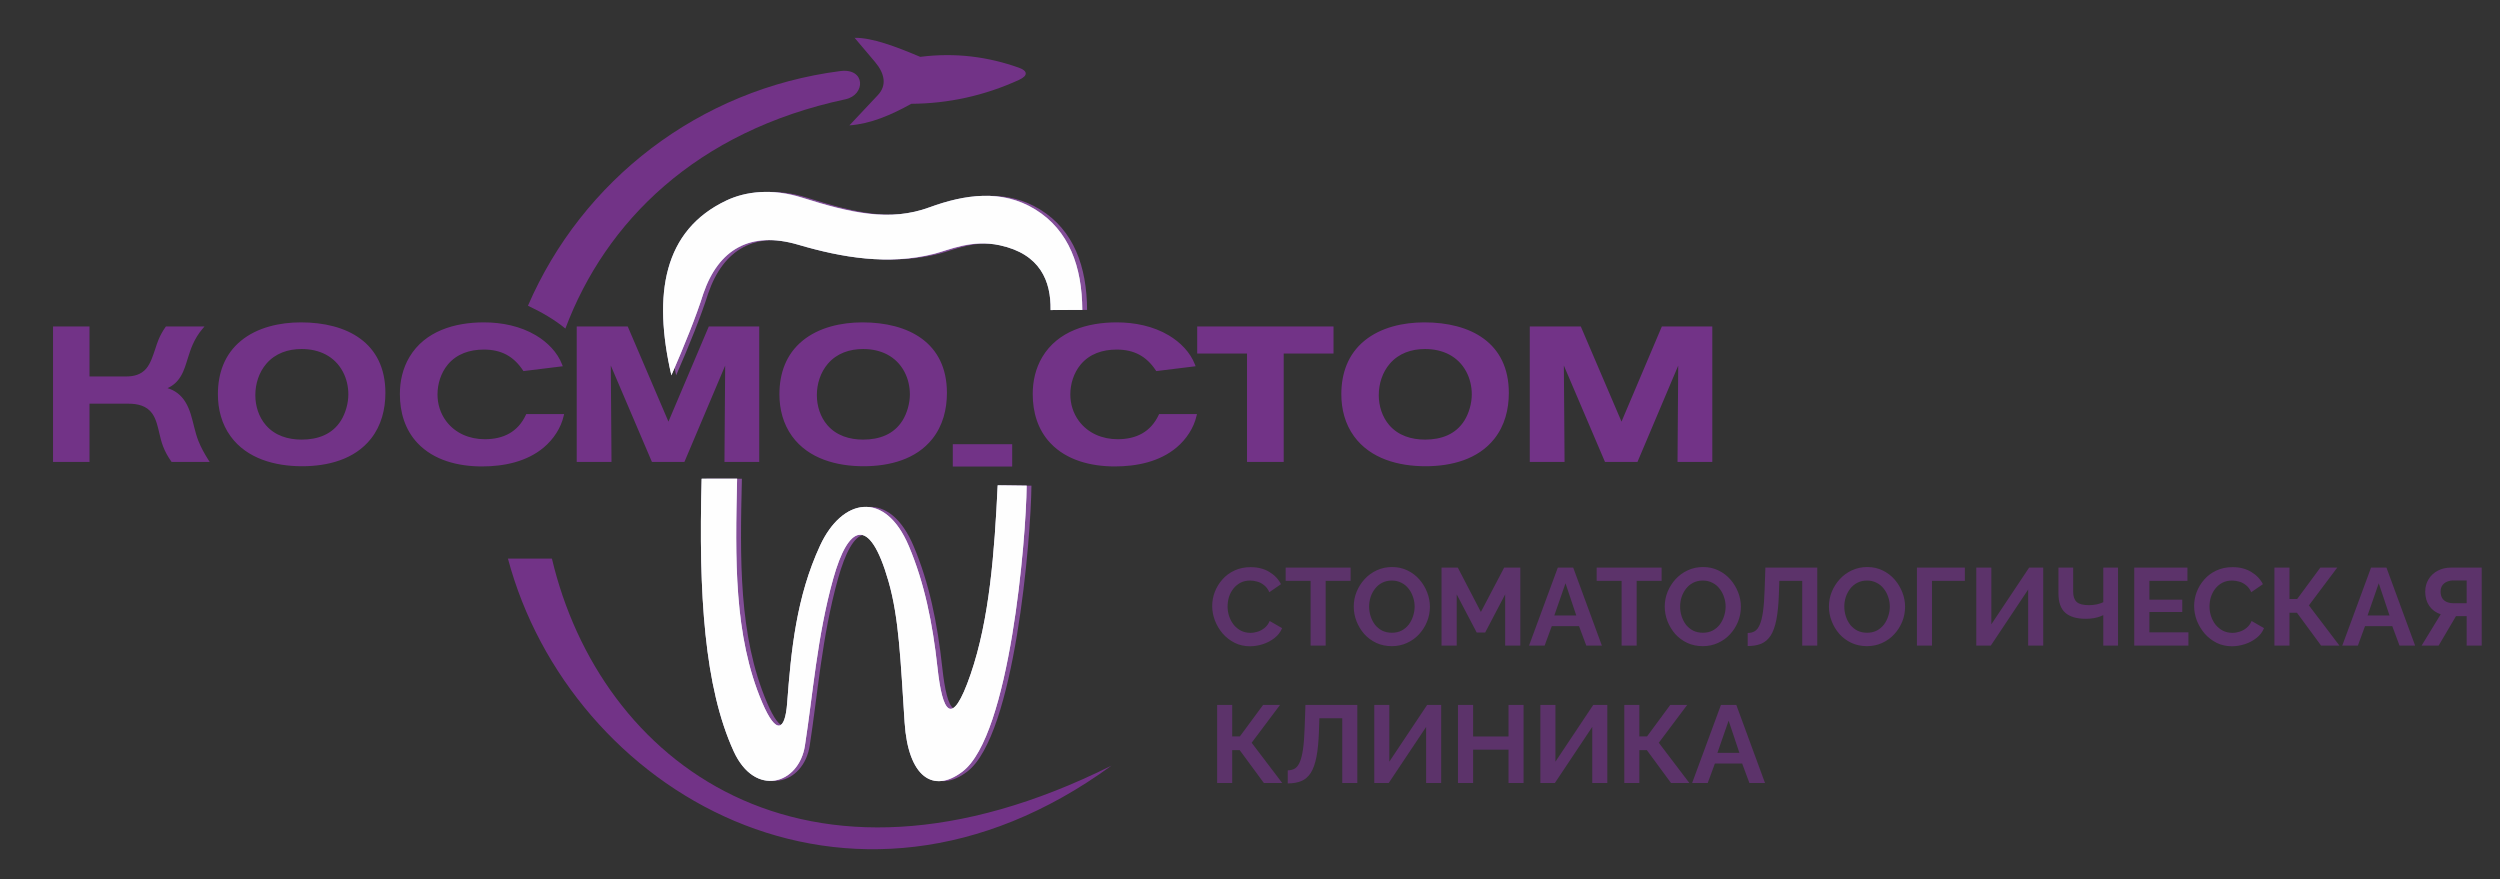 <svg width="182" height="64" viewBox="0 0 182 64" fill="none" xmlns="http://www.w3.org/2000/svg">
<rect x="0" y="0" width="182" height="64" fill="#333333" stroke="none"/>
<path fill-rule="evenodd" clip-rule="evenodd" d="M80.915 55.739C61.797 69.683 41.474 57.543 36.978 40.668H40.18C43.66 55.407 58.431 66.955 80.915 55.739ZM38.435 22.256C42.38 13.132 50.882 6.499 61.171 5.174C63.023 4.935 63.032 6.911 61.546 7.228C50.688 9.546 44.083 16.138 41.16 23.92C40.349 23.252 39.419 22.723 38.435 22.256Z" fill="#723387"/>
<path fill-rule="evenodd" clip-rule="evenodd" d="M66.993 4.139C69.597 3.809 71.963 4.144 74.17 4.927C74.792 5.147 74.888 5.495 74.178 5.819C71.649 6.974 69.022 7.539 66.343 7.556C64.868 8.377 63.377 9.016 61.837 9.128L63.91 6.922C64.576 6.213 64.413 5.353 63.697 4.506L62.215 2.754C63.483 2.734 65.202 3.382 66.993 4.139Z" fill="#723387"/>
<path fill-rule="evenodd" clip-rule="evenodd" d="M6.516 27.407H9.169C9.737 27.407 10.264 27.281 10.642 26.837C10.972 26.448 11.136 25.884 11.3 25.413C11.377 25.176 11.449 24.946 11.545 24.716C11.678 24.396 11.845 24.096 12.047 23.812L12.078 23.769H14.885L14.743 23.936C14.447 24.282 14.215 24.668 14.03 25.082C13.89 25.399 13.786 25.718 13.683 26.048C13.538 26.507 13.413 26.97 13.163 27.387C12.922 27.79 12.605 28.076 12.196 28.256C12.741 28.423 13.172 28.746 13.488 29.252C13.841 29.815 13.98 30.474 14.141 31.108C14.228 31.451 14.316 31.778 14.447 32.108C14.636 32.585 14.891 33.039 15.166 33.473L15.265 33.628H12.493L12.462 33.584C12.22 33.24 12.017 32.88 11.868 32.486C11.752 32.179 11.677 31.87 11.602 31.552C11.489 31.073 11.375 30.523 11.088 30.113C10.68 29.53 10.015 29.388 9.335 29.388H6.516V33.628H3.861V23.769H6.516V27.407ZM28.057 28.603C28.057 29.8 27.761 30.98 27.007 31.937C25.81 33.456 23.854 33.942 21.988 33.942C20.036 33.942 17.981 33.402 16.788 31.763C16.135 30.865 15.863 29.794 15.863 28.699C15.863 27.183 16.342 25.792 17.546 24.805C18.743 23.824 20.381 23.469 21.904 23.469C25.256 23.469 28.057 24.939 28.057 28.603ZM25.36 28.712C25.36 28.141 25.23 27.568 24.961 27.061C24.356 25.924 23.229 25.408 21.96 25.408C20.97 25.408 20.046 25.718 19.392 26.477C18.848 27.108 18.588 27.945 18.588 28.767C18.588 29.552 18.834 30.352 19.356 30.954C20.017 31.717 20.968 32.003 21.96 32.003C23.134 32.003 24.194 31.628 24.828 30.607C25.161 30.069 25.36 29.345 25.36 28.712ZM38.312 30.143H41.066L41.039 30.266C40.842 31.156 40.285 31.986 39.589 32.573C38.345 33.62 36.678 33.956 35.083 33.956C33.384 33.956 31.591 33.526 30.396 32.256C29.472 31.274 29.111 30.003 29.111 28.685C29.111 27.742 29.321 26.81 29.808 25.992C30.936 24.097 33.114 23.469 35.222 23.469C36.539 23.469 37.886 23.739 39.023 24.418C39.848 24.911 40.579 25.64 40.924 26.543L40.97 26.663L38.106 27.015L38.071 26.962C37.385 25.93 36.489 25.449 35.222 25.449C34.203 25.449 33.246 25.755 32.588 26.555C32.098 27.153 31.85 27.948 31.85 28.712C31.85 29.409 32.056 30.086 32.474 30.649C33.138 31.545 34.185 31.975 35.291 31.975C36.66 31.975 37.706 31.441 38.285 30.201L38.312 30.143ZM52.793 26.615L49.825 33.628H47.46L44.465 26.61C44.473 27.68 44.482 28.75 44.49 29.82C44.496 30.636 44.502 31.451 44.508 32.266C44.511 32.686 44.516 33.106 44.516 33.526V33.628H41.985V23.769H45.7L48.663 30.694L51.599 23.769H55.272V33.628H52.742V33.526C52.742 33.096 52.747 32.666 52.75 32.236C52.755 31.433 52.762 30.63 52.768 29.826C52.776 28.756 52.784 27.686 52.793 26.615ZM68.936 28.603C68.936 29.8 68.641 30.98 67.886 31.937C66.69 33.456 64.733 33.942 62.867 33.942C60.915 33.942 58.861 33.402 57.667 31.763C57.014 30.865 56.742 29.794 56.742 28.699C56.742 27.183 57.222 25.792 58.425 24.805C59.622 23.824 61.26 23.469 62.784 23.469C66.136 23.469 68.936 24.939 68.936 28.603ZM66.239 28.712C66.239 28.141 66.109 27.568 65.84 27.061C65.236 25.924 64.108 25.408 62.839 25.408C61.85 25.408 60.925 25.718 60.272 26.477C59.728 27.108 59.467 27.945 59.467 28.767C59.467 29.552 59.714 30.352 60.235 30.954C60.896 31.717 61.847 32.003 62.839 32.003C64.013 32.003 65.073 31.628 65.707 30.607C66.041 30.069 66.239 29.345 66.239 28.712ZM84.383 30.143H87.137L87.11 30.266C86.913 31.156 86.355 31.986 85.659 32.573C84.416 33.62 82.749 33.956 81.154 33.956C79.454 33.956 77.662 33.526 76.467 32.256C75.543 31.274 75.182 30.003 75.182 28.685C75.182 27.742 75.392 26.81 75.878 25.992C77.007 24.097 79.185 23.469 81.292 23.469C82.61 23.469 83.956 23.739 85.094 24.418C85.918 24.911 86.649 25.64 86.995 26.543L87.041 26.663L84.176 27.015L84.141 26.962C83.456 25.93 82.559 25.449 81.292 25.449C80.273 25.449 79.316 25.755 78.659 26.555C78.168 27.153 77.92 27.948 77.92 28.712C77.92 29.409 78.127 30.086 78.545 30.649C79.208 31.545 80.256 31.975 81.362 31.975C82.731 31.975 83.776 31.441 84.356 30.201L84.383 30.143ZM93.453 25.736V33.628H90.783V25.736H87.156V23.769H97.08V25.736H93.453ZM109.843 28.603C109.843 29.8 109.548 30.98 108.793 31.937C107.597 33.456 105.64 33.942 103.774 33.942C101.822 33.942 99.767 33.402 98.574 31.763C97.921 30.865 97.649 29.794 97.649 28.699C97.649 27.183 98.129 25.792 99.332 24.805C100.529 23.824 102.167 23.469 103.691 23.469C107.043 23.469 109.843 24.939 109.843 28.603ZM107.146 28.712C107.146 28.141 107.016 27.568 106.747 27.061C106.143 25.924 105.015 25.408 103.746 25.408C102.756 25.408 101.832 25.718 101.179 26.477C100.635 27.108 100.374 27.945 100.374 28.767C100.374 29.552 100.621 30.352 101.142 30.954C101.803 31.717 102.754 32.003 103.746 32.003C104.92 32.003 105.98 31.628 106.614 30.607C106.948 30.069 107.146 29.345 107.146 28.712ZM122.175 26.615L119.208 33.628H116.843L113.848 26.61C113.856 27.68 113.865 28.75 113.873 29.82C113.879 30.636 113.885 31.451 113.891 32.266C113.894 32.686 113.899 33.106 113.899 33.526V33.628H111.368V23.769H115.083L118.046 30.694L120.982 23.769H124.655V33.628H122.125V33.526C122.125 33.096 122.129 32.666 122.133 32.236C122.138 31.433 122.145 30.63 122.151 29.826C122.159 28.756 122.167 27.686 122.175 26.615ZM73.687 33.963H69.363V32.338H73.687V33.963Z" fill="#723387"/>
<path fill-rule="evenodd" clip-rule="evenodd" d="M3.963 23.87V33.526H6.414V29.287H9.335C11.217 29.287 11.439 30.422 11.702 31.529C11.84 32.131 11.979 32.719 12.546 33.526H15.08C14.36 32.391 14.208 31.776 14.041 31.133C13.765 30.025 13.502 28.575 11.84 28.275C13.072 27.932 13.321 26.866 13.585 26.018C13.751 25.498 14 24.65 14.664 23.87H12.131C11.674 24.513 11.522 25.06 11.398 25.443C11.037 26.483 10.774 27.509 9.169 27.509H6.414V23.87H3.963ZM27.954 28.603C27.954 24.8 24.922 23.57 21.904 23.57C18.886 23.57 15.966 24.965 15.966 28.699C15.966 31.776 18.125 33.841 21.988 33.841C25.85 33.841 27.954 31.789 27.954 28.603ZM25.462 28.712C25.462 29.382 25.171 32.104 21.96 32.104C19.44 32.104 18.485 30.326 18.485 28.767C18.485 27.098 19.537 25.307 21.96 25.307C24.313 25.307 25.462 26.989 25.462 28.712ZM38.378 30.244C38.046 30.955 37.284 32.077 35.291 32.077C33.173 32.077 31.747 30.572 31.747 28.712C31.747 27.276 32.619 25.348 35.222 25.348C36.73 25.348 37.575 26.032 38.157 26.907L40.828 26.579C40.247 25.06 38.322 23.57 35.222 23.57C31.166 23.57 29.214 25.826 29.214 28.685C29.214 32.063 31.595 33.854 35.083 33.854C39.375 33.854 40.676 31.434 40.939 30.244H38.378ZM55.17 33.526V23.87H51.667L48.664 30.955L45.632 23.87H42.088V33.526H44.414C44.414 33.157 44.358 26.1 44.358 26.1L47.528 33.526H49.757L52.9 26.1C52.9 26.1 52.844 33.034 52.844 33.526H55.17ZM68.833 28.603C68.833 24.8 65.802 23.57 62.784 23.57C59.766 23.57 56.845 24.965 56.845 28.699C56.845 31.776 59.005 33.841 62.867 33.841C66.729 33.841 68.833 31.789 68.833 28.603ZM66.341 28.712C66.341 29.382 66.051 32.104 62.839 32.104C60.32 32.104 59.365 30.326 59.365 28.767C59.365 27.098 60.416 25.307 62.839 25.307C65.193 25.307 66.341 26.989 66.341 28.712ZM84.448 30.244C84.116 30.955 83.355 32.077 81.362 32.077C79.244 32.077 77.818 30.572 77.818 28.712C77.818 27.276 78.69 25.348 81.293 25.348C82.801 25.348 83.646 26.032 84.227 26.907L86.899 26.579C86.318 25.06 84.393 23.57 81.293 23.57C77.236 23.57 75.284 25.826 75.284 28.685C75.284 32.063 77.665 33.854 81.154 33.854C85.445 33.854 86.746 31.434 87.01 30.244H84.448ZM96.977 25.635V23.87H87.259V25.635H90.886V33.526H93.35V25.635H96.977ZM109.74 28.603C109.74 24.8 106.709 23.57 103.691 23.57C100.673 23.57 97.752 24.965 97.752 28.699C97.752 31.776 99.912 33.841 103.774 33.841C107.636 33.841 109.74 31.789 109.74 28.603ZM107.249 28.712C107.249 29.382 106.958 32.104 103.746 32.104C101.227 32.104 100.272 30.326 100.272 28.767C100.272 27.098 101.324 25.307 103.746 25.307C106.1 25.307 107.249 26.989 107.249 28.712ZM124.553 33.526V23.87H121.05L118.046 30.955L115.015 23.87H111.471V33.526H113.796C113.796 33.157 113.741 26.1 113.741 26.1L116.911 33.526H119.14L122.282 26.1C122.282 26.1 122.227 33.034 122.227 33.526H124.553Z" fill="#723387"/>
<path fill-rule="evenodd" clip-rule="evenodd" d="M73.584 33.861V32.439H69.465V33.861H73.584Z" fill="#723387"/>
<path fill-rule="evenodd" clip-rule="evenodd" d="M53.222 14.6C54.632 13.93 56.553 13.696 58.757 14.394C62.318 15.522 65.128 16.152 68.015 15.094C70.583 14.152 73.286 13.755 75.71 15.245C78.186 16.766 79.124 19.436 79.14 22.561L76.831 22.571C76.864 20.457 76.079 18.495 73.14 17.857C71.086 17.411 69.455 18.195 68.377 18.471C65.015 19.328 61.658 18.756 58.45 17.813C54.965 16.789 52.658 18.16 51.558 21.356C51.027 23.033 50.197 25.088 49.225 27.322C47.86 21.397 48.658 16.768 53.222 14.6Z" fill="#834E98"/>
<path fill-rule="evenodd" clip-rule="evenodd" d="M52.874 14.6C54.284 13.93 56.204 13.696 58.408 14.394C61.969 15.522 64.78 16.152 67.666 15.094C70.234 14.152 72.937 13.755 75.362 15.245C77.838 16.766 78.776 19.436 78.791 22.561L76.483 22.571C76.516 20.457 75.73 18.495 72.791 17.857C70.737 17.411 69.107 18.195 68.028 18.471C64.666 19.328 61.31 18.756 58.101 17.813C54.616 16.789 52.309 18.16 51.209 21.356C50.679 23.033 49.849 25.088 48.877 27.322C47.511 21.397 48.309 16.768 52.874 14.6Z" fill="url(#paint0_linear_7_261)"/>
<path fill-rule="evenodd" clip-rule="evenodd" d="M52.874 14.6C54.284 13.93 56.204 13.696 58.408 14.394C61.969 15.522 64.78 16.152 67.666 15.094C70.234 14.152 72.937 13.755 75.362 15.245C77.838 16.766 78.776 19.436 78.791 22.561L76.483 22.571C76.516 20.457 75.73 18.495 72.791 17.857C70.737 17.411 69.107 18.195 68.028 18.471C64.666 19.328 61.31 18.756 58.101 17.813C54.616 16.789 52.309 18.16 51.209 21.356C50.679 23.033 49.849 25.088 48.877 27.322C47.511 21.397 48.309 16.768 52.874 14.6Z" fill="#FEFEFE"/>
<path fill-rule="evenodd" clip-rule="evenodd" d="M51.429 34.852C51.196 43.293 51.636 50.032 53.758 54.688C55.31 58.091 58.507 57.098 58.946 54.29C59.529 50.553 59.833 46.336 61.007 42.13C62.081 38.28 63.618 37.392 65.033 42.325C65.802 45.008 65.907 48.061 66.206 52.603C66.466 56.556 68.278 57.803 70.422 56.167C73.873 53.534 75.052 39.225 75.089 35.359L72.981 35.331C72.749 40.2 72.387 45.084 71.008 49.093C69.629 53.101 68.951 51.851 68.597 48.594C68.242 45.338 67.64 42.42 66.508 39.75C64.769 35.644 61.646 36.285 60.057 39.706C58.319 43.449 57.94 47.367 57.653 51.197C57.503 53.19 56.864 53.557 55.836 51.143C53.758 46.273 53.875 40.639 54.01 34.852H51.429Z" fill="#834E98"/>
<path fill-rule="evenodd" clip-rule="evenodd" d="M51.081 34.852C50.847 43.293 51.287 50.032 53.41 54.688C54.962 58.091 58.158 57.098 58.597 54.29C59.18 50.553 59.485 46.336 60.658 42.13C61.732 38.28 63.269 37.392 64.684 42.325C65.454 45.008 65.558 48.061 65.857 52.603C66.117 56.556 67.929 57.803 70.073 56.167C73.524 53.534 74.703 39.225 74.74 35.359L72.632 35.331C72.4 40.2 72.038 45.084 70.659 49.093C69.28 53.101 68.602 51.851 68.248 48.594C67.893 45.338 67.291 42.42 66.16 39.75C64.42 35.644 61.297 36.285 59.708 39.706C57.97 43.449 57.591 47.367 57.304 51.197C57.155 53.19 56.516 53.557 55.486 51.143C53.41 46.273 53.527 40.639 53.661 34.852H51.081Z" fill="#D2CDE7"/>
<path fill-rule="evenodd" clip-rule="evenodd" d="M51.081 34.852C50.847 43.293 51.287 50.032 53.41 54.688C54.962 58.091 58.158 57.098 58.597 54.29C59.18 50.553 59.485 46.336 60.658 42.13C61.732 38.28 63.269 37.392 64.684 42.325C65.454 45.008 65.558 48.061 65.857 52.603C66.117 56.556 67.929 57.803 70.073 56.167C73.524 53.534 74.703 39.225 74.74 35.359L72.632 35.331C72.4 40.2 72.038 45.084 70.659 49.093C69.28 53.101 68.602 51.851 68.248 48.594C67.893 45.338 67.291 42.42 66.16 39.75C64.42 35.644 61.297 36.285 59.708 39.706C57.97 43.449 57.591 47.367 57.304 51.197C57.155 53.19 56.516 53.557 55.486 51.143C53.41 46.273 53.527 40.639 53.661 34.852H51.081Z" fill="#FEFEFE"/>
<path d="M88.248 44.12C88.248 43.773 88.309 43.435 88.432 43.104C88.56 42.768 88.744 42.464 88.984 42.192C89.224 41.915 89.517 41.696 89.864 41.536C90.211 41.371 90.605 41.288 91.048 41.288C91.571 41.288 92.021 41.403 92.4 41.632C92.784 41.861 93.069 42.16 93.256 42.528L92.408 43.112C92.312 42.899 92.187 42.731 92.032 42.608C91.877 42.48 91.712 42.392 91.536 42.344C91.36 42.291 91.187 42.264 91.016 42.264C90.739 42.264 90.496 42.32 90.288 42.432C90.085 42.544 89.915 42.691 89.776 42.872C89.637 43.053 89.533 43.256 89.464 43.48C89.4 43.704 89.368 43.928 89.368 44.152C89.368 44.403 89.408 44.645 89.488 44.88C89.568 45.109 89.68 45.315 89.824 45.496C89.973 45.672 90.149 45.813 90.352 45.92C90.56 46.021 90.787 46.072 91.032 46.072C91.208 46.072 91.387 46.043 91.568 45.984C91.749 45.925 91.917 45.832 92.072 45.704C92.227 45.576 92.347 45.411 92.432 45.208L93.336 45.728C93.224 46.011 93.04 46.251 92.784 46.448C92.533 46.645 92.251 46.795 91.936 46.896C91.621 46.997 91.309 47.048 91 47.048C90.595 47.048 90.224 46.965 89.888 46.8C89.552 46.629 89.261 46.405 89.016 46.128C88.776 45.845 88.587 45.531 88.448 45.184C88.315 44.832 88.248 44.477 88.248 44.12ZM98.324 42.288H96.508V47H95.412V42.288H93.596V41.32H98.324V42.288ZM101.321 47.04C100.905 47.04 100.526 46.96 100.185 46.8C99.849 46.64 99.558 46.424 99.313 46.152C99.073 45.875 98.886 45.565 98.753 45.224C98.619 44.877 98.553 44.523 98.553 44.16C98.553 43.781 98.622 43.421 98.761 43.08C98.905 42.733 99.099 42.427 99.345 42.16C99.595 41.888 99.889 41.675 100.225 41.52C100.566 41.36 100.939 41.28 101.345 41.28C101.755 41.28 102.129 41.363 102.465 41.528C102.806 41.693 103.097 41.915 103.337 42.192C103.577 42.469 103.763 42.779 103.897 43.12C104.03 43.461 104.097 43.813 104.097 44.176C104.097 44.549 104.027 44.909 103.889 45.256C103.75 45.597 103.555 45.904 103.305 46.176C103.059 46.443 102.766 46.653 102.425 46.808C102.089 46.963 101.721 47.04 101.321 47.04ZM99.673 44.16C99.673 44.405 99.71 44.643 99.785 44.872C99.859 45.101 99.966 45.307 100.105 45.488C100.249 45.664 100.422 45.805 100.625 45.912C100.833 46.013 101.067 46.064 101.329 46.064C101.595 46.064 101.833 46.011 102.041 45.904C102.249 45.792 102.422 45.645 102.561 45.464C102.699 45.277 102.803 45.072 102.873 44.848C102.947 44.619 102.985 44.389 102.985 44.16C102.985 43.915 102.945 43.68 102.865 43.456C102.79 43.227 102.681 43.024 102.537 42.848C102.398 42.667 102.225 42.525 102.017 42.424C101.814 42.317 101.585 42.264 101.329 42.264C101.057 42.264 100.817 42.32 100.609 42.432C100.406 42.539 100.235 42.683 100.097 42.864C99.958 43.045 99.851 43.248 99.777 43.472C99.707 43.696 99.673 43.925 99.673 44.16ZM109.576 47V43.272L108.12 46.048H107.504L106.048 43.272V47H104.944V41.32H106.128L107.808 44.552L109.504 41.32H110.68V47H109.576ZM113.409 41.32H114.529L116.617 47H115.481L114.953 45.584H112.969L112.449 47H111.313L113.409 41.32ZM114.753 44.808L113.969 42.464L113.153 44.808H114.753ZM120.965 42.288H119.149V47H118.053V42.288H116.237V41.32H120.965V42.288ZM123.961 47.04C123.545 47.04 123.167 46.96 122.825 46.8C122.489 46.64 122.199 46.424 121.953 46.152C121.713 45.875 121.527 45.565 121.393 45.224C121.26 44.877 121.193 44.523 121.193 44.16C121.193 43.781 121.263 43.421 121.401 43.08C121.545 42.733 121.74 42.427 121.985 42.16C122.236 41.888 122.529 41.675 122.865 41.52C123.207 41.36 123.58 41.28 123.985 41.28C124.396 41.28 124.769 41.363 125.105 41.528C125.447 41.693 125.737 41.915 125.977 42.192C126.217 42.469 126.404 42.779 126.537 43.12C126.671 43.461 126.737 43.813 126.737 44.176C126.737 44.549 126.668 44.909 126.529 45.256C126.391 45.597 126.196 45.904 125.945 46.176C125.7 46.443 125.407 46.653 125.065 46.808C124.729 46.963 124.361 47.04 123.961 47.04ZM122.313 44.16C122.313 44.405 122.351 44.643 122.425 44.872C122.5 45.101 122.607 45.307 122.745 45.488C122.889 45.664 123.063 45.805 123.265 45.912C123.473 46.013 123.708 46.064 123.969 46.064C124.236 46.064 124.473 46.011 124.681 45.904C124.889 45.792 125.063 45.645 125.201 45.464C125.34 45.277 125.444 45.072 125.513 44.848C125.588 44.619 125.625 44.389 125.625 44.16C125.625 43.915 125.585 43.68 125.505 43.456C125.431 43.227 125.321 43.024 125.177 42.848C125.039 42.667 124.865 42.525 124.657 42.424C124.455 42.317 124.225 42.264 123.969 42.264C123.697 42.264 123.457 42.32 123.249 42.432C123.047 42.539 122.876 42.683 122.737 42.864C122.599 43.045 122.492 43.248 122.417 43.472C122.348 43.696 122.313 43.925 122.313 44.16ZM131.2 47V42.288H129.536L129.504 43.248C129.478 44 129.416 44.621 129.32 45.112C129.224 45.603 129.086 45.989 128.904 46.272C128.723 46.549 128.494 46.747 128.216 46.864C127.944 46.976 127.616 47.032 127.232 47.032V46.08C127.43 46.08 127.6 46.037 127.744 45.952C127.888 45.867 128.008 45.712 128.104 45.488C128.206 45.264 128.286 44.947 128.344 44.536C128.403 44.125 128.443 43.595 128.464 42.944L128.52 41.32H132.296V47H131.2ZM135.914 47.04C135.498 47.04 135.12 46.96 134.778 46.8C134.442 46.64 134.152 46.424 133.906 46.152C133.666 45.875 133.48 45.565 133.346 45.224C133.213 44.877 133.146 44.523 133.146 44.16C133.146 43.781 133.216 43.421 133.354 43.08C133.498 42.733 133.693 42.427 133.938 42.16C134.189 41.888 134.482 41.675 134.818 41.52C135.16 41.36 135.533 41.28 135.938 41.28C136.349 41.28 136.722 41.363 137.058 41.528C137.4 41.693 137.69 41.915 137.93 42.192C138.17 42.469 138.357 42.779 138.49 43.12C138.624 43.461 138.69 43.813 138.69 44.176C138.69 44.549 138.621 44.909 138.482 45.256C138.344 45.597 138.149 45.904 137.898 46.176C137.653 46.443 137.36 46.653 137.018 46.808C136.682 46.963 136.314 47.04 135.914 47.04ZM134.266 44.16C134.266 44.405 134.304 44.643 134.378 44.872C134.453 45.101 134.56 45.307 134.698 45.488C134.842 45.664 135.016 45.805 135.218 45.912C135.426 46.013 135.661 46.064 135.922 46.064C136.189 46.064 136.426 46.011 136.634 45.904C136.842 45.792 137.016 45.645 137.154 45.464C137.293 45.277 137.397 45.072 137.466 44.848C137.541 44.619 137.578 44.389 137.578 44.16C137.578 43.915 137.538 43.68 137.458 43.456C137.384 43.227 137.274 43.024 137.13 42.848C136.992 42.667 136.818 42.525 136.61 42.424C136.408 42.317 136.178 42.264 135.922 42.264C135.65 42.264 135.41 42.32 135.202 42.432C135 42.539 134.829 42.683 134.69 42.864C134.552 43.045 134.445 43.248 134.37 43.472C134.301 43.696 134.266 43.925 134.266 44.16ZM139.553 47V41.32H143.041V42.288H140.649V47H139.553ZM143.874 47V41.32H144.97V45.448L147.722 41.32H148.746V47H147.65V42.92L144.93 47H143.874ZM153.119 47V44.784C153.06 44.811 152.975 44.845 152.863 44.888C152.751 44.931 152.61 44.968 152.439 45C152.268 45.032 152.068 45.048 151.839 45.048C151.178 45.048 150.682 44.901 150.351 44.608C150.02 44.315 149.855 43.845 149.855 43.2V41.32H150.927V43.08C150.927 43.416 151.012 43.664 151.183 43.824C151.359 43.979 151.658 44.056 152.079 44.056C152.266 44.056 152.452 44.037 152.639 44C152.826 43.957 152.986 43.904 153.119 43.84V41.32H154.191V47H153.119ZM159.317 46.032V47H155.373V41.32H159.245V42.288H156.477V43.656H158.869V44.552H156.477V46.032H159.317ZM159.732 44.12C159.732 43.773 159.794 43.435 159.916 43.104C160.044 42.768 160.228 42.464 160.468 42.192C160.708 41.915 161.002 41.696 161.348 41.536C161.695 41.371 162.09 41.288 162.532 41.288C163.055 41.288 163.506 41.403 163.884 41.632C164.268 41.861 164.554 42.16 164.74 42.528L163.892 43.112C163.796 42.899 163.671 42.731 163.516 42.608C163.362 42.48 163.196 42.392 163.02 42.344C162.844 42.291 162.671 42.264 162.5 42.264C162.223 42.264 161.98 42.32 161.772 42.432C161.57 42.544 161.399 42.691 161.26 42.872C161.122 43.053 161.018 43.256 160.948 43.48C160.884 43.704 160.852 43.928 160.852 44.152C160.852 44.403 160.892 44.645 160.972 44.88C161.052 45.109 161.164 45.315 161.308 45.496C161.458 45.672 161.634 45.813 161.836 45.92C162.044 46.021 162.271 46.072 162.516 46.072C162.692 46.072 162.871 46.043 163.052 45.984C163.234 45.925 163.402 45.832 163.556 45.704C163.711 45.576 163.831 45.411 163.916 45.208L164.82 45.728C164.708 46.011 164.524 46.251 164.268 46.448C164.018 46.645 163.735 46.795 163.42 46.896C163.106 46.997 162.794 47.048 162.484 47.048C162.079 47.048 161.708 46.965 161.372 46.8C161.036 46.629 160.746 46.405 160.5 46.128C160.26 45.845 160.071 45.531 159.932 45.184C159.799 44.832 159.732 44.477 159.732 44.12ZM165.577 47V41.32H166.673V43.608H167.233L168.921 41.32H170.153L168.089 44.072L170.313 47H168.977L167.217 44.608H166.673V47H165.577ZM172.613 41.32H173.733L175.821 47H174.685L174.157 45.584H172.173L171.653 47H170.517L172.613 41.32ZM173.957 44.808L173.173 42.464L172.357 44.808H173.957ZM176.292 47L177.684 44.72C177.332 44.603 177.054 44.4 176.852 44.112C176.654 43.819 176.556 43.472 176.556 43.072C176.556 42.736 176.636 42.437 176.796 42.176C176.956 41.909 177.177 41.701 177.46 41.552C177.742 41.397 178.073 41.32 178.452 41.32H180.668V47H179.572V44.856H178.996C178.964 44.856 178.929 44.856 178.892 44.856C178.86 44.856 178.828 44.856 178.796 44.856L177.532 47H176.292ZM178.58 43.912H179.572V42.256H178.596C178.43 42.256 178.276 42.288 178.132 42.352C177.993 42.411 177.881 42.501 177.796 42.624C177.716 42.741 177.676 42.891 177.676 43.072C177.676 43.253 177.713 43.408 177.788 43.536C177.862 43.659 177.969 43.752 178.108 43.816C178.246 43.88 178.404 43.912 178.58 43.912ZM88.608 57V51.32H89.704V53.608H90.264L91.952 51.32H93.184L91.12 54.072L93.344 57H92.008L90.248 54.608H89.704V57H88.608ZM97.716 57V52.288H96.052L96.02 53.248C95.993 54 95.932 54.621 95.836 55.112C95.74 55.603 95.601 55.989 95.42 56.272C95.239 56.549 95.009 56.747 94.732 56.864C94.46 56.976 94.132 57.032 93.748 57.032V56.08C93.945 56.08 94.116 56.037 94.26 55.952C94.404 55.867 94.524 55.712 94.62 55.488C94.721 55.264 94.801 54.947 94.86 54.536C94.918 54.125 94.959 53.595 94.98 52.944L95.036 51.32H98.812V57H97.716ZM100.046 57V51.32H101.142V55.448L103.894 51.32H104.918V57H103.822V52.92L101.102 57H100.046ZM110.915 51.32V57H109.819V54.576H107.243V57H106.139V51.32H107.243V53.616H109.819V51.32H110.915ZM112.14 57V51.32H113.236V55.448L115.988 51.32H117.012V57H115.916V52.92L113.196 57H112.14ZM118.249 57V51.32H119.345V53.608H119.905L121.593 51.32H122.825L120.761 54.072L122.985 57H121.649L119.889 54.608H119.345V57H118.249ZM125.284 51.32H126.404L128.492 57H127.356L126.828 55.584H124.844L124.324 57H123.188L125.284 51.32ZM126.628 54.808L125.844 52.464L125.028 54.808H126.628Z" fill="#723387" fill-opacity="0.65"/>
<defs>
<linearGradient id="paint0_linear_7_261" x1="63.532" y1="27.322" x2="63.532" y2="13.971" gradientUnits="userSpaceOnUse">
<stop stop-color="#D2CDE7"/>
<stop offset="1" stop-color="#A5A0CB"/>
</linearGradient>
</defs>
</svg>
